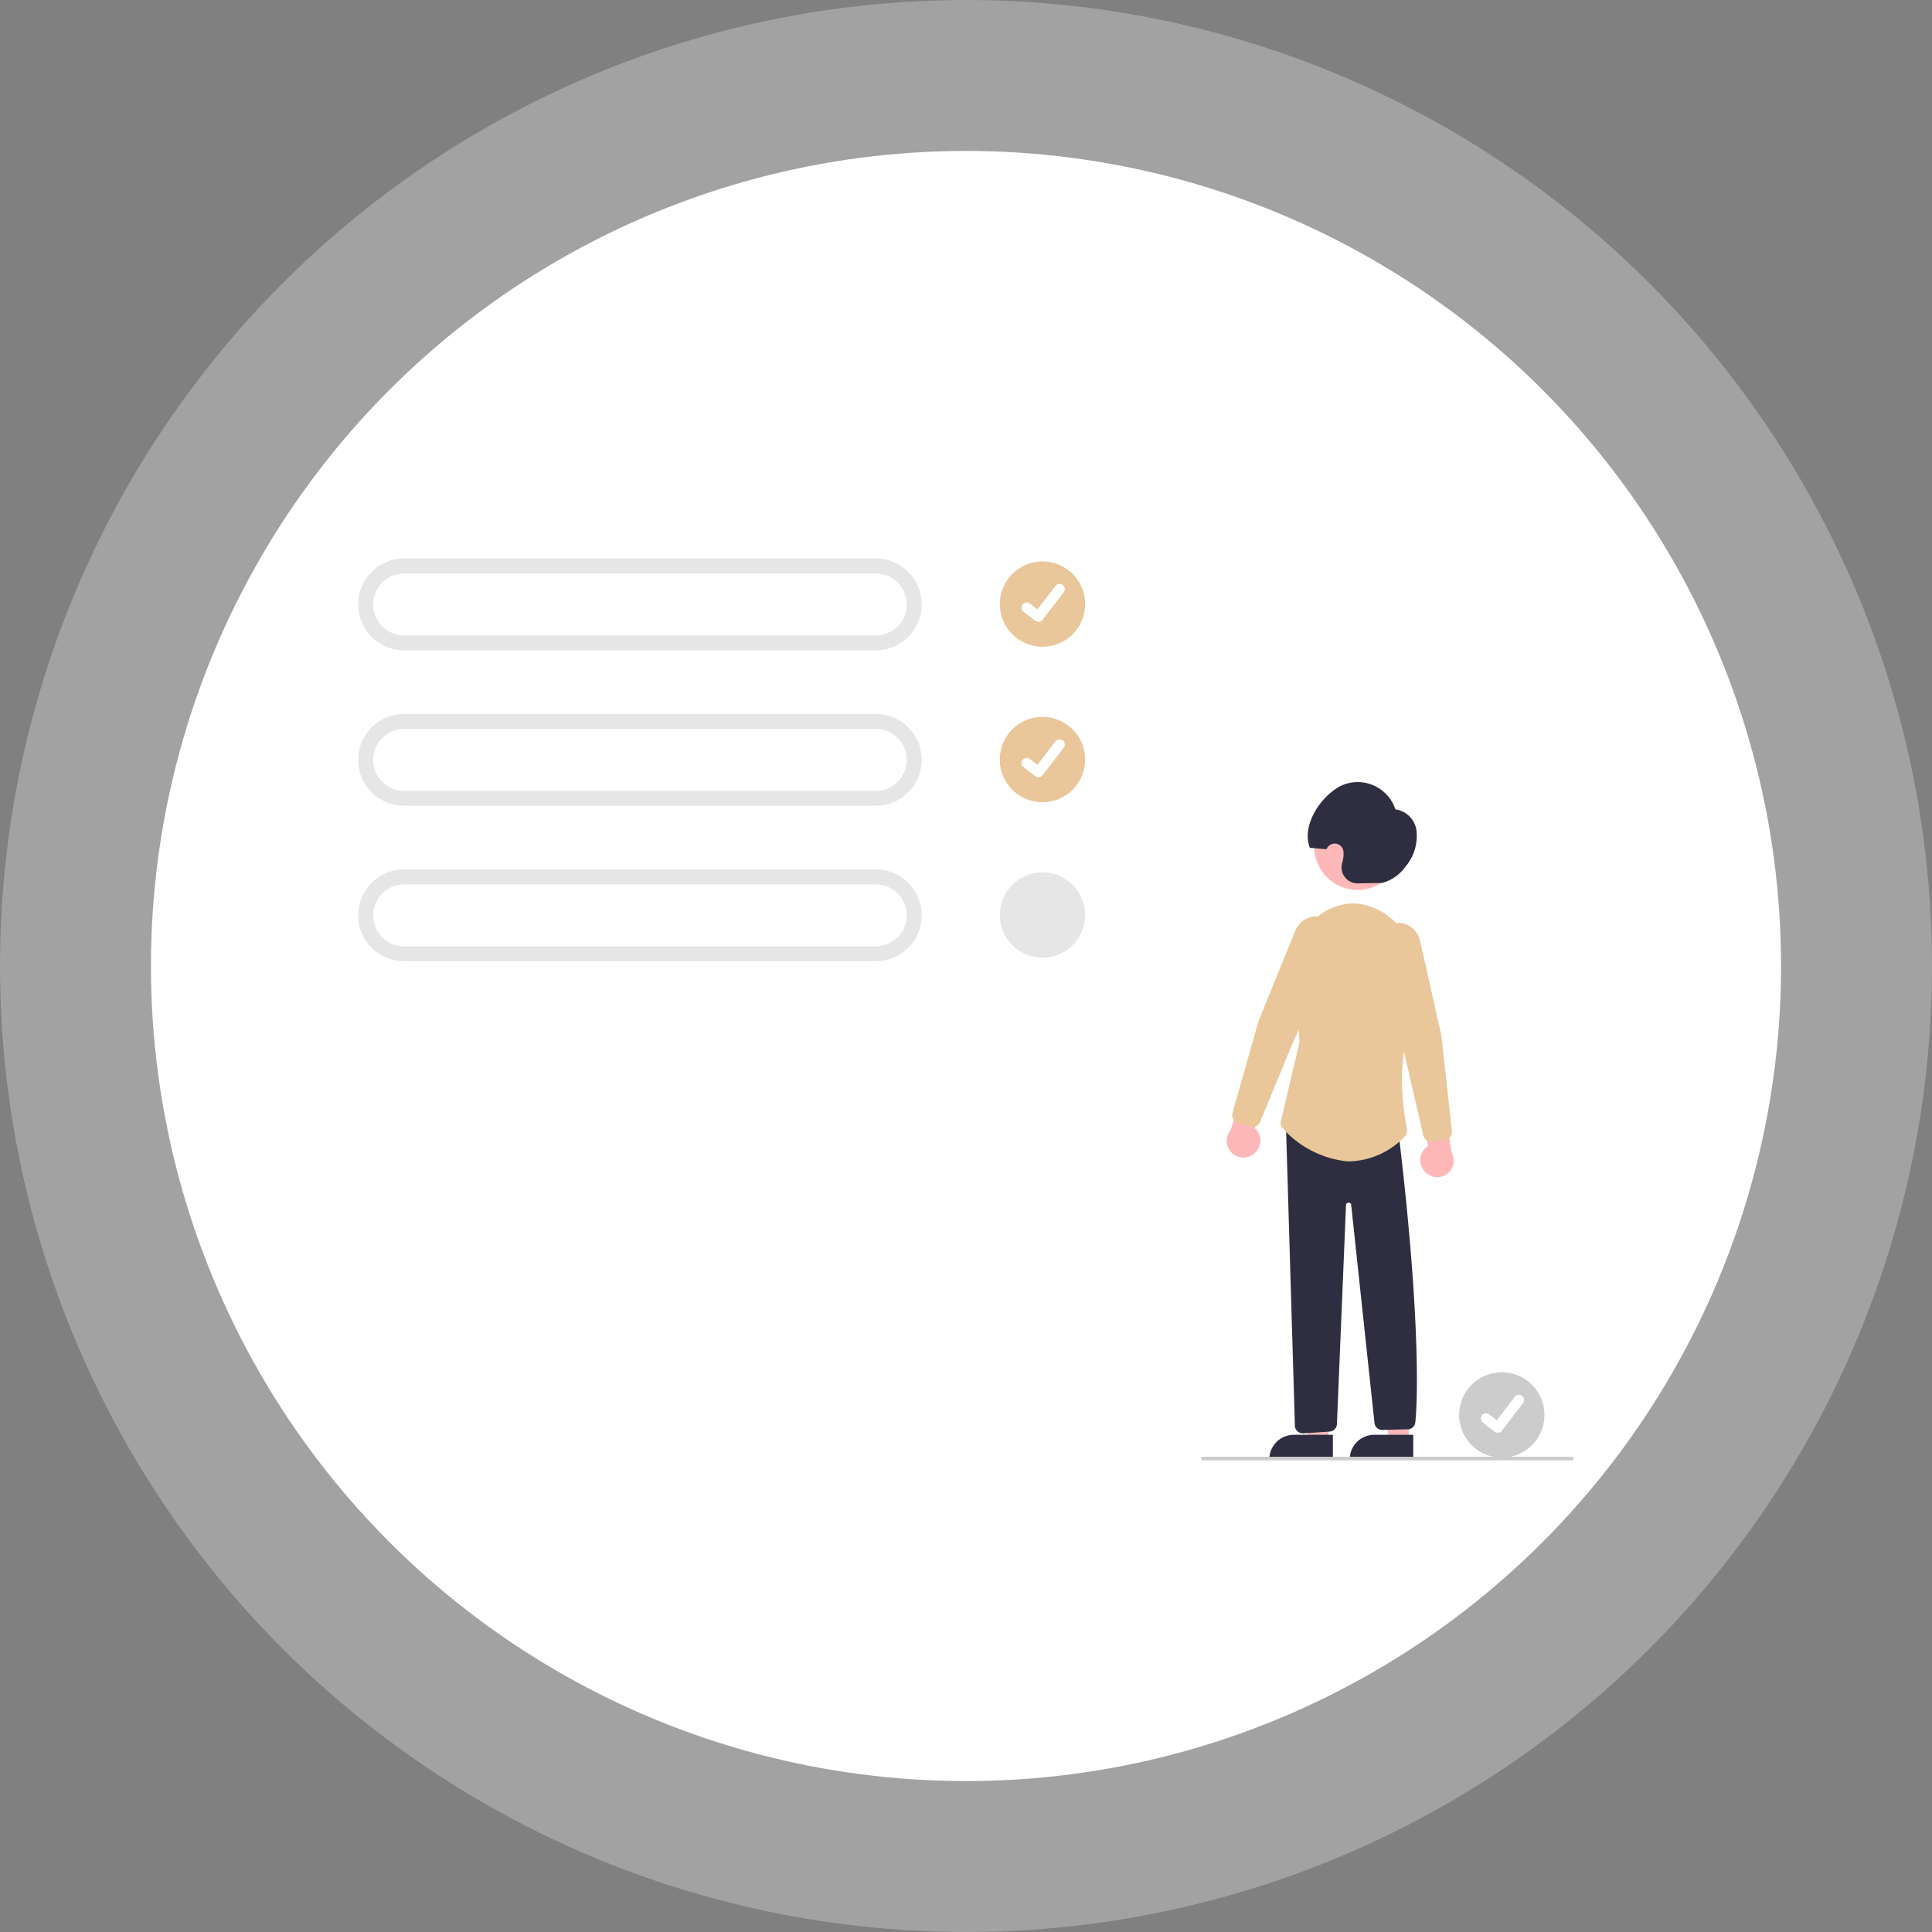 <svg xmlns="http://www.w3.org/2000/svg" width="128" height="128" viewBox="0 0 128 128">
  <rect x="0" y="0" width="128" height="128" fill="#808080" stroke="none"/>
  <g id="Group_24" data-name="Group 24" transform="translate(-666 -707)">
    <circle id="Ellipse_16" data-name="Ellipse 16" cx="64" cy="64" r="64" transform="translate(666 707)" fill="#fff" opacity="0.27"/>
    <circle id="Ellipse_12" data-name="Ellipse 12" cx="54" cy="54" r="54" transform="translate(676 717)" fill="#fff"/>
    <g id="undraw_Accept_request_re_d81h" transform="translate(689.73 744)">
      <path id="Path_30" data-name="Path 30" d="M881.967,655.431a2.826,2.826,0,0,0,0,5.652h0a2.826,2.826,0,1,0,0-5.652Z" transform="translate(-806.2 -601.512)" fill="#ccc"/>
      <path id="Path_395" data-name="Path 395" d="M892.528,670.631a.343.343,0,0,1-.206-.069l0,0-.777-.594a.345.345,0,1,1,.42-.548l.5.386,1.19-1.552a.345.345,0,0,1,.484-.064h0l-.007.01.008-.01a.346.346,0,0,1,.064.484l-1.4,1.824a.345.345,0,0,1-.275.135Z" transform="translate(-817.029 -612.712)" fill="#fff"/>
      <path id="Path_31" data-name="Path 31" d="M579.889,460.38h-1.338l-.636-5.161h1.975Z" transform="translate(-510.275 -401.94)" fill="#ffb8b8"/>
      <path id="Path_32" data-name="Path 32" d="M562.928,496.048h2.581v1.625H561.3a1.625,1.625,0,0,1,1.625-1.625Z" transform="translate(-495.607 -437.99)" fill="#2f2e41"/>
      <path id="Path_33" data-name="Path 33" d="M534.389,460.38h-1.338l-.636-5.161h1.975Z" transform="translate(-470.1 -401.94)" fill="#ffb8b8"/>
      <path id="Path_34" data-name="Path 34" d="M517.428,496.048h2.581v1.625H515.8a1.625,1.625,0,0,1,1.625-1.625Z" transform="translate(-455.433 -437.99)" fill="#2f2e41"/>
      <path id="Path_35" data-name="Path 35" d="M857.381,505.715a1.1,1.1,0,0,1,.231-1.667l-.414-2.473,1.442-.618.536,3.5a1.1,1.1,0,0,1-1.795,1.258Z" transform="translate(-786.736 -465.118)" fill="#ffb8b8"/>
      <path id="Path_36" data-name="Path 36" d="M749.556,494.654a1.1,1.1,0,0,0,.047-1.682l.817-2.371-1.32-.848-1.107,3.365a1.1,1.1,0,0,0,1.562,1.537Z" transform="translate(-690.198 -455.225)" fill="#ffb8b8"/>
      <circle id="Ellipse_17" data-name="Ellipse 17" cx="2.875" cy="2.875" r="2.875" transform="translate(63.336 16.212)" fill="#ffb8b8"/>
      <path id="Path_37" data-name="Path 37" d="M752.03,411.279a.527.527,0,0,1-.146-.021l-.838-.241a.528.528,0,0,1-.361-.65l1.729-6.105,2.411-5.919a1.537,1.537,0,0,1,1.307-1.007,1.34,1.34,0,0,1,1.262.735h0a1.828,1.828,0,0,1,.042,1.612l-2.741,5.994-2.179,5.277A.526.526,0,0,1,752.03,411.279Z" transform="translate(-692.761 -373.624)" fill="#e9c79a"/>
      <path id="Path_38" data-name="Path 38" d="M798.373,327.92l-1.6.028a1.062,1.062,0,0,1-1.041-1.357,2.486,2.486,0,0,0,.077-.353,1.789,1.789,0,0,0,.01-.393.58.58,0,0,0-1.118-.165h0c-.269,0-.841-.084-1.109-.08-.57-1.462.672-3.375,2.01-4.093a2.63,2.63,0,0,1,3.657,1.539,1.628,1.628,0,0,1,1.408,1.534,3.127,3.127,0,0,1-.745,2.264A2.761,2.761,0,0,1,798.373,327.92Z" transform="translate(-730.54 -306.422)" fill="#2f2e41"/>
      <path id="Path_39" data-name="Path 39" d="M782.227,536.1a.528.528,0,0,1-.522-.469l-.593-19.925,7.466.531.006.048c1.687,14.123,1.11,19.011,1.1,19.059a.526.526,0,0,1-.594.492l-1.65.04a.526.526,0,0,1-.467-.5l-1.542-14.431a.165.165,0,0,0-.172-.124.171.171,0,0,0-.168.138l-.6,14.479a.524.524,0,0,1-.473.547l-1.748.116Z" transform="translate(-719.644 -478.139)" fill="#2f2e41"/>
      <path id="Path_40" data-name="Path 40" d="M782.669,407.137l-.134,0a6.682,6.682,0,0,1-4.29-2.185.524.524,0,0,1-.127-.48l1.239-5.239-.329-4.555a4.491,4.491,0,0,1,1.23-3.468,3.706,3.706,0,0,1,2.854-1.155,4.132,4.132,0,0,1,3.753,4.252c.023,3.539-.081,3.782-.115,3.862-1.043,2.434-.473,5.851-.274,6.84a.529.529,0,0,1-.157.49A5.284,5.284,0,0,1,782.669,407.137Z" transform="translate(-716.988 -367.192)" fill="#e9c79a"/>
      <path id="Path_41" data-name="Path 41" d="M836.265,415.529a.526.526,0,0,1-.513-.409l-1.278-5.566-1.712-6.362a1.829,1.829,0,0,1,.308-1.583,1.341,1.341,0,0,1,1.365-.516,1.538,1.538,0,0,1,1.123,1.209l1.4,6.23.7,6.313a.528.528,0,0,1-.464.581l-.866.1A.53.53,0,0,1,836.265,415.529Z" transform="translate(-765.193 -376.915)" fill="#e9c79a"/>
      <path id="Path_42" data-name="Path 42" d="M290.226,200.836h-31.25a3.043,3.043,0,1,1,0-6.086h31.25a3.043,3.043,0,0,1,0,6.086Z" transform="translate(-255.933 -194.75)" fill="#e6e6e6"/>
      <path id="Path_43" data-name="Path 43" d="M266.481,203.25a2.048,2.048,0,0,0,0,4.1h31.25a2.048,2.048,0,0,0,0-4.1Z" transform="translate(-263.438 -202.255)" fill="#fff"/>
      <path id="Path_44" data-name="Path 44" d="M621.967,196.431a2.826,2.826,0,1,0,0,5.652h0a2.826,2.826,0,1,0,0-5.652Z" transform="translate(-576.631 -196.234)" fill="#e9c79a"/>
      <path id="Path_395-2" data-name="Path 395" d="M632.528,211.631a.343.343,0,0,1-.206-.069l0,0-.777-.594a.345.345,0,1,1,.42-.548l.5.386,1.189-1.552a.345.345,0,0,1,.484-.064h0l-.007.01.008-.01a.346.346,0,0,1,.064.484l-1.4,1.824a.345.345,0,0,1-.275.135Z" transform="translate(-587.46 -207.435)" fill="#fff"/>
      <path id="Path_45" data-name="Path 45" d="M290.226,288.836h-31.25a3.043,3.043,0,1,1,0-6.086h31.25a3.043,3.043,0,0,1,0,6.086Z" transform="translate(-255.933 -272.45)" fill="#e6e6e6"/>
      <path id="Path_46" data-name="Path 46" d="M266.481,291.25a2.048,2.048,0,0,0,0,4.1h31.25a2.048,2.048,0,0,0,0-4.1Z" transform="translate(-263.438 -279.956)" fill="#fff"/>
      <path id="Path_47" data-name="Path 47" d="M621.967,284.431a2.826,2.826,0,1,0,0,5.652h0a2.826,2.826,0,1,0,0-5.652Z" transform="translate(-576.631 -273.935)" fill="#e9c79a"/>
      <path id="Path_395-3" data-name="Path 395" d="M632.528,299.631a.343.343,0,0,1-.206-.069l0,0-.777-.594a.345.345,0,1,1,.42-.548l.5.386,1.189-1.552a.345.345,0,0,1,.484-.064h0l-.007.01.008-.01a.346.346,0,0,1,.064.484l-1.4,1.824a.345.345,0,0,1-.275.135Z" transform="translate(-587.46 -285.135)" fill="#fff"/>
      <path id="Path_48" data-name="Path 48" d="M290.226,376.836h-31.25a3.043,3.043,0,1,1,0-6.086h31.25a3.043,3.043,0,0,1,0,6.086Z" transform="translate(-255.933 -350.151)" fill="#e6e6e6"/>
      <path id="Path_49" data-name="Path 49" d="M266.481,379.25a2.048,2.048,0,1,0,0,4.1h31.25a2.048,2.048,0,0,0,0-4.1Z" transform="translate(-263.438 -357.656)" fill="#fff"/>
      <path id="Path_50" data-name="Path 50" d="M621.967,372.431a2.826,2.826,0,1,0,0,5.652h0a2.826,2.826,0,1,0,0-5.652Z" transform="translate(-576.631 -351.635)" fill="#e6e6e6"/>
      <path id="Path_51" data-name="Path 51" d="M757.646,703.484H733.184a.117.117,0,0,1,0-.234h24.462a.117.117,0,1,1,0,.234Z" transform="translate(-677.223 -643.734)" fill="#ccc"/>
    </g>
  </g>
</svg>
